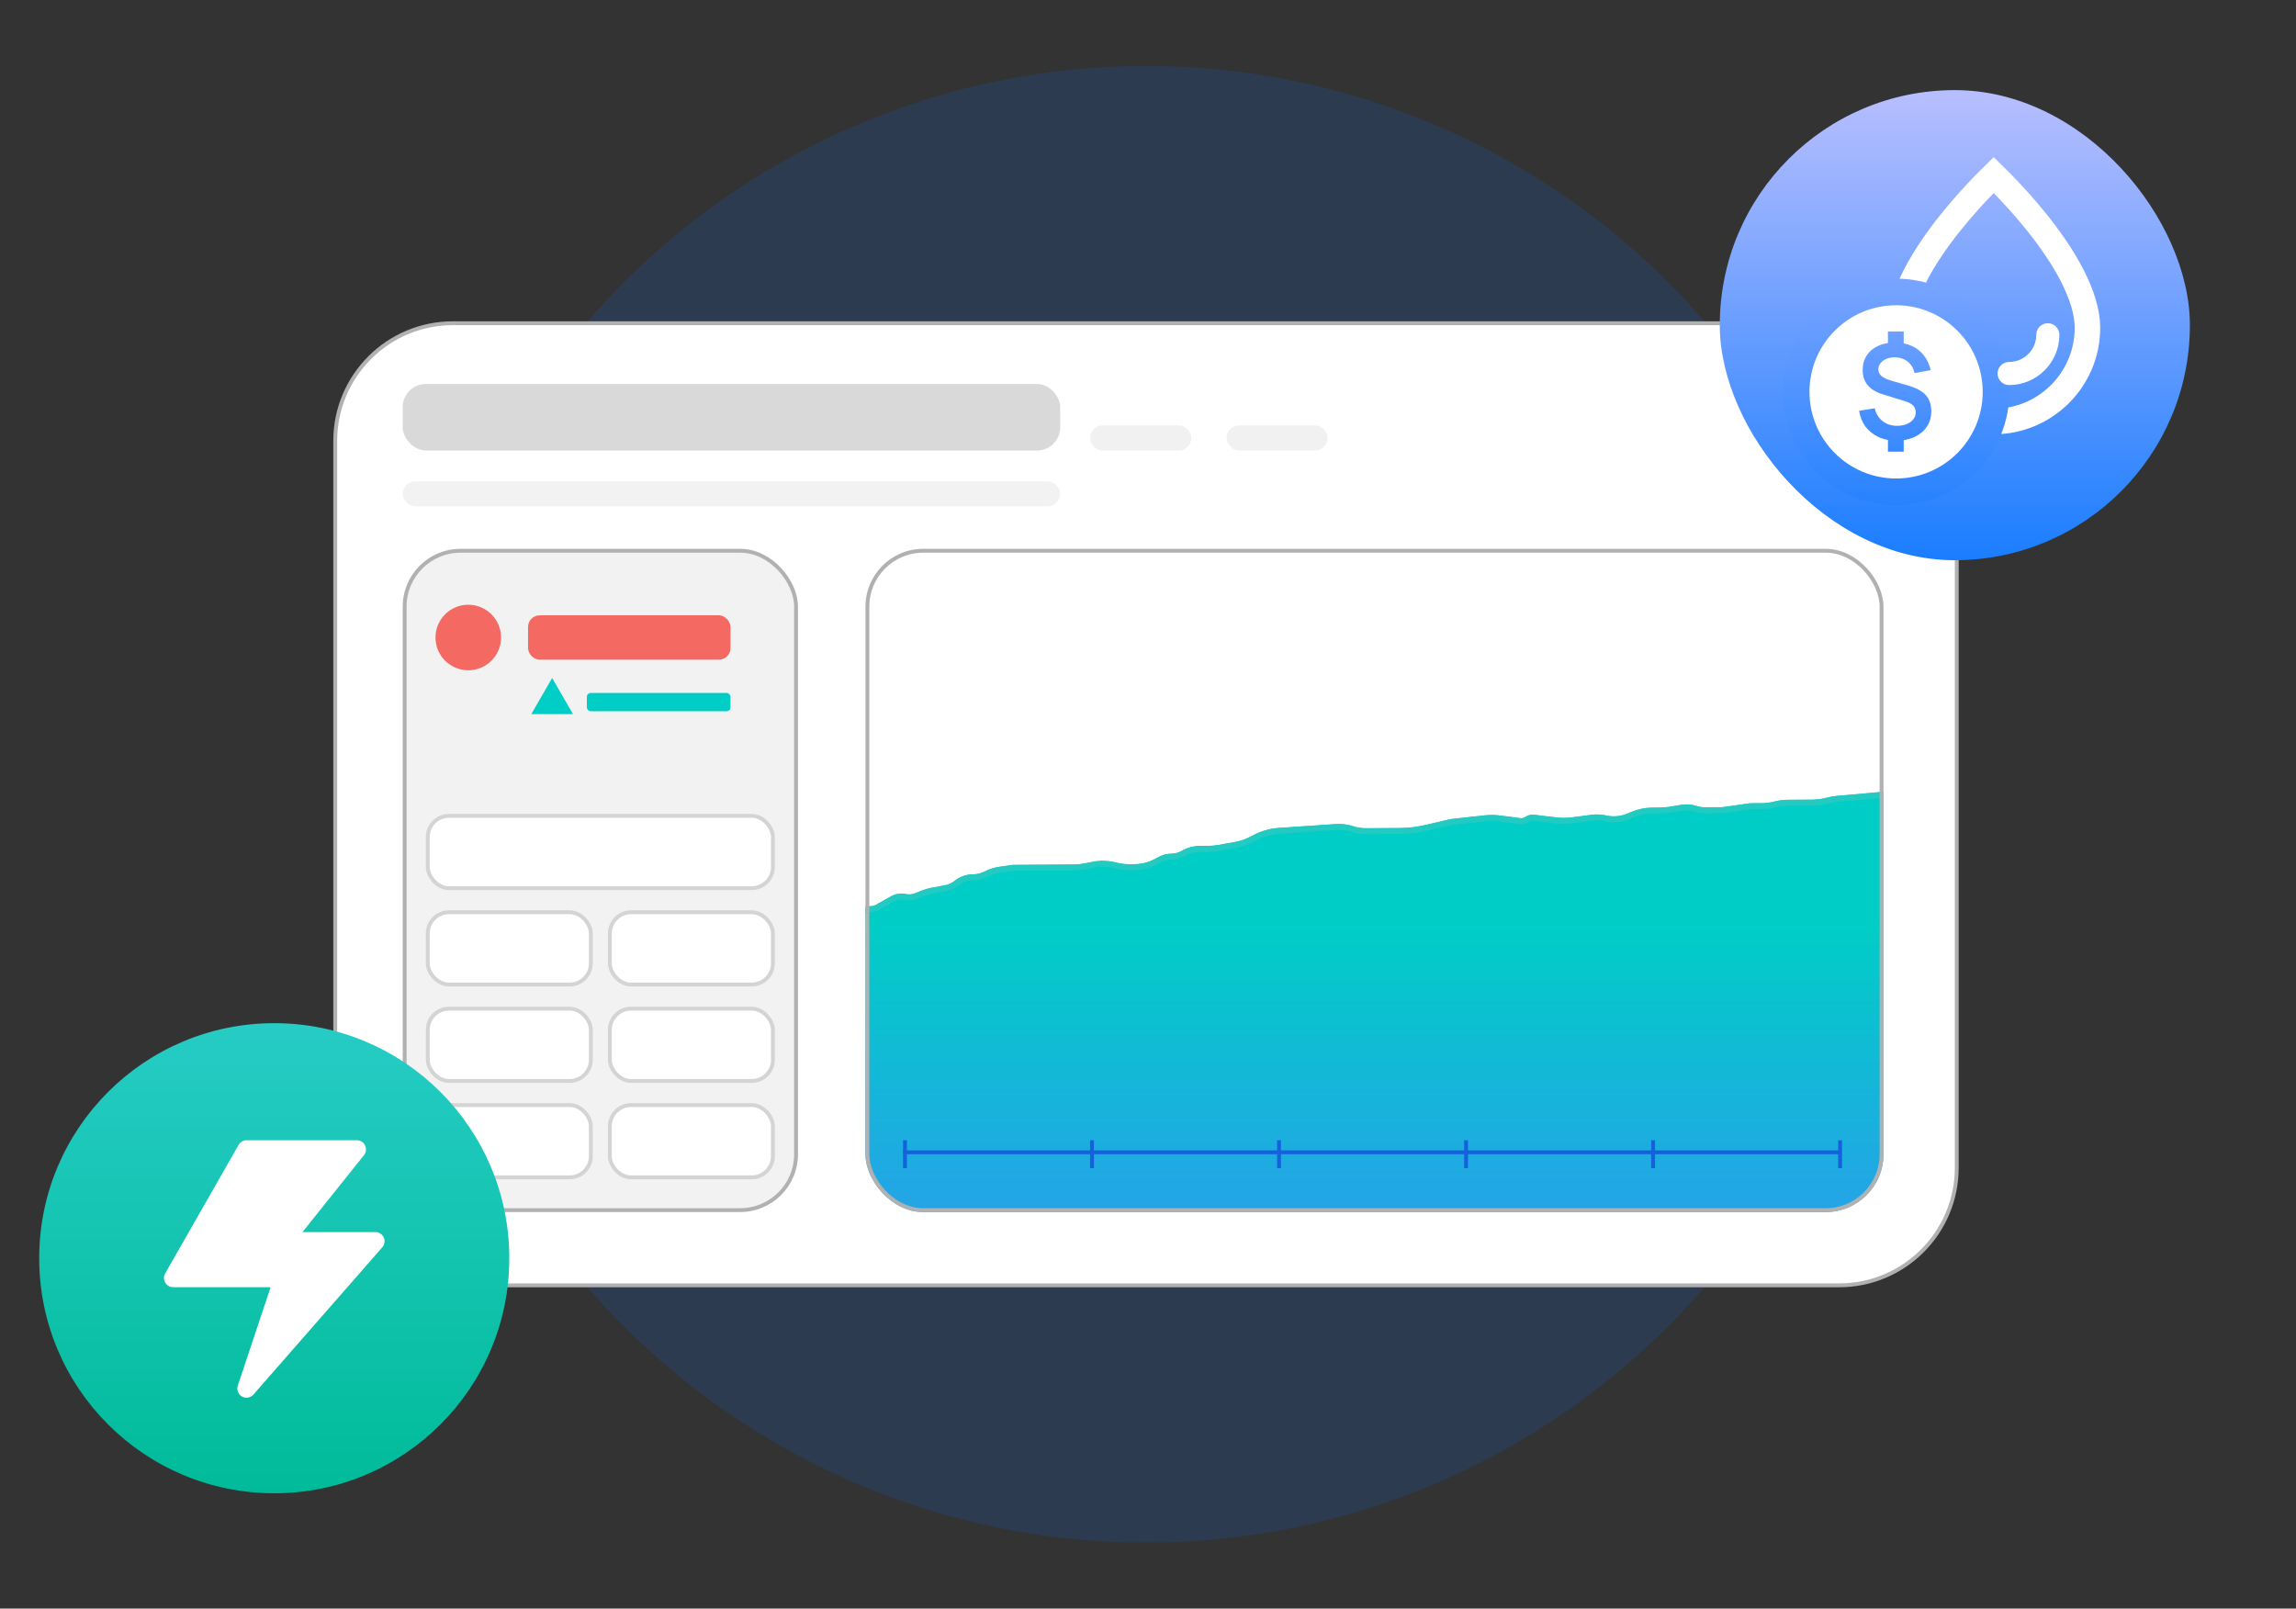 <svg width="491" height="344" viewBox="0 0 491 344" fill="none" xmlns="http://www.w3.org/2000/svg">
<rect x="0" y="0" width="491" height="344" fill="#333333" stroke="none"/>
<circle opacity="0.18" cx="245.072" cy="172" r="157.886" fill="#1461DB"/>
<rect x="71.69" y="69.126" width="346.763" height="205.749" rx="25.152" fill="white"/>
<rect x="71.69" y="69.126" width="346.763" height="205.749" rx="25.152" stroke="#B1B1B1" stroke-width="0.825"/>
<g clip-path="url(#clip0_8971_3892)">
<rect x="185.079" y="117.367" width="217.706" height="141.839" rx="12.37" fill="white"/>
<path d="M190.853 192.242L187.708 194.016C187.24 194.28 186.714 194.42 186.177 194.423C184.436 194.434 183.032 195.854 183.043 197.596L183.324 244.338C183.406 258.001 194.549 269.01 208.212 268.928L380.242 267.893C393.905 267.811 404.914 256.668 404.832 243.005L404.392 169.808L392.921 170.825C392.19 170.889 391.465 171.018 390.756 171.208C389.709 171.488 388.63 171.633 387.546 171.64L382.327 171.671C381.383 171.677 380.443 171.799 379.529 172.034C378.614 172.27 377.674 172.391 376.73 172.397L374.291 172.412L368.339 173.255L364.615 173.277C363.94 173.282 363.268 173.177 362.625 172.967C361.665 172.654 360.643 172.577 359.646 172.742L357.334 173.124C356.509 173.26 355.674 173.331 354.837 173.336L353.323 173.345C351.875 173.354 350.443 173.648 349.109 174.209L348.264 174.565C346.693 175.227 344.954 175.38 343.291 175.004C342.352 174.792 341.383 174.747 340.428 174.872L336.278 175.416C335.088 175.572 333.883 175.578 332.691 175.434L327.995 174.867C327.483 174.806 326.967 174.936 326.546 175.233C326.119 175.535 325.594 175.665 325.075 175.597L320.737 175.028C319.681 174.89 318.612 174.879 317.553 174.996L310.327 175.796L304.866 177.065C303.078 177.481 301.249 177.696 299.414 177.707L292.078 177.751C291.094 177.757 290.116 177.603 289.182 177.296C288.07 176.929 286.897 176.781 285.728 176.86L273.498 177.686C271.607 177.814 269.767 178.359 268.111 179.281C266.865 179.975 265.511 180.457 264.106 180.706L260.679 181.315C259.898 181.454 259.107 181.526 258.314 181.531L256.457 181.542C255.345 181.548 254.252 181.833 253.278 182.368L252.923 182.564C252.182 182.971 251.351 183.188 250.505 183.193C249.685 183.198 248.878 183.401 248.154 183.785L247.167 184.309C245.795 185.037 244.266 185.422 242.713 185.431L241.445 185.439C240.488 185.445 239.535 185.325 238.609 185.082C236.983 184.655 235.279 184.61 233.632 184.95L232.498 185.184C231.474 185.396 230.431 185.505 229.386 185.511L228.641 185.516L223.677 185.546L216.617 185.588L213.745 186.001C212.872 186.127 212.024 186.382 211.227 186.758L210.627 187.041C209.857 187.404 209.018 187.595 208.167 187.6L208.103 187.601C206.837 187.608 205.611 188.04 204.619 188.827C203.894 189.403 203.038 189.792 202.127 189.96L199.255 190.489C198.643 190.602 198.044 190.775 197.467 191.005L195.934 191.617C195.203 191.909 194.403 191.977 193.634 191.815C192.686 191.614 191.697 191.766 190.853 192.242Z" fill="url(#paint0_linear_8971_3892)" stroke="#22CAC1" stroke-width="1.237" stroke-linecap="round"/>
<path d="M190.802 192.229L187.655 194.004C187.188 194.268 186.661 194.408 186.124 194.411C184.382 194.421 182.978 195.842 182.988 197.585L183.27 244.362C183.352 258.025 194.494 269.034 208.157 268.952L380.297 267.917C393.959 267.835 404.969 256.692 404.887 243.029L404.446 169.784L392.97 170.801C392.238 170.865 391.514 170.994 390.804 171.184C389.756 171.464 388.677 171.61 387.592 171.616L382.371 171.648C381.426 171.653 380.486 171.775 379.571 172.011C378.656 172.246 377.715 172.368 376.771 172.374L374.33 172.388L368.375 173.232L364.65 173.255C363.974 173.259 363.302 173.154 362.659 172.944C361.698 172.631 360.676 172.554 359.679 172.718L357.365 173.101C356.539 173.237 355.704 173.308 354.867 173.313L353.352 173.323C351.904 173.331 350.471 173.625 349.136 174.187L348.291 174.543C346.719 175.205 344.979 175.358 343.316 174.982C342.376 174.77 341.406 174.725 340.451 174.85L336.299 175.394C335.108 175.55 333.903 175.556 332.71 175.412L328.012 174.845C327.5 174.784 326.983 174.914 326.562 175.211C326.135 175.513 325.609 175.643 325.091 175.575L320.751 175.006C319.694 174.868 318.624 174.857 317.564 174.974L310.336 175.774L304.87 177.045C303.082 177.46 301.253 177.676 299.418 177.687L292.077 177.731C291.093 177.737 290.114 177.583 289.18 177.275C288.067 176.908 286.893 176.76 285.724 176.839L273.488 177.666C271.596 177.794 269.755 178.338 268.098 179.261C266.851 179.955 265.497 180.437 264.091 180.687L260.663 181.296C259.882 181.435 259.09 181.507 258.297 181.512L256.438 181.523C255.326 181.53 254.233 181.814 253.258 182.35L252.903 182.545C252.161 182.953 251.33 183.17 250.483 183.175C249.663 183.18 248.856 183.383 248.131 183.767L247.144 184.291C245.771 185.02 244.242 185.405 242.688 185.414L241.419 185.422C240.462 185.428 239.508 185.308 238.582 185.065C236.955 184.637 235.251 184.592 233.603 184.933L232.467 185.167C231.443 185.379 230.4 185.488 229.354 185.495L228.609 185.499L223.643 185.529L216.579 185.571L213.705 185.985C212.832 186.11 211.983 186.365 211.186 186.742L210.586 187.025C209.816 187.388 208.976 187.579 208.125 187.584L208.061 187.585C206.794 187.592 205.567 188.025 204.575 188.812C203.849 189.388 202.993 189.778 202.081 189.946L199.208 190.475C198.596 190.588 197.997 190.76 197.419 190.991L195.885 191.603C195.155 191.895 194.354 191.964 193.584 191.801C192.636 191.6 191.647 191.752 190.802 192.229Z" stroke="#22CAC1" stroke-width="1.237" stroke-linecap="round"/>
<line x1="193.119" y1="246.424" x2="393.508" y2="246.424" stroke="#1461DB" stroke-width="0.825"/>
<line x1="193.531" y1="243.847" x2="193.531" y2="249.826" stroke="#1461DB" stroke-width="0.825"/>
<line x1="233.527" y1="243.847" x2="233.527" y2="249.826" stroke="#1461DB" stroke-width="0.825"/>
<line x1="273.522" y1="243.847" x2="273.522" y2="249.826" stroke="#1461DB" stroke-width="0.825"/>
<line x1="313.517" y1="243.847" x2="313.517" y2="249.826" stroke="#1461DB" stroke-width="0.825"/>
<line x1="353.513" y1="243.847" x2="353.513" y2="249.826" stroke="#1461DB" stroke-width="0.825"/>
<line x1="393.508" y1="243.847" x2="393.508" y2="249.826" stroke="#1461DB" stroke-width="0.825"/>
</g>
<rect x="185.491" y="117.78" width="216.881" height="141.014" rx="11.957" stroke="#B1B1B1" stroke-width="0.825"/>
<rect x="86.534" y="117.78" width="83.701" height="141.014" rx="11.957" fill="#F2F2F2" stroke="#B1B1B1" stroke-width="0.825"/>
<rect x="91.482" y="174.474" width="73.806" height="15.462" rx="4.536" fill="white" stroke="#D4D4D4" stroke-width="0.825"/>
<rect x="91.482" y="195.09" width="34.868" height="15.462" rx="4.536" fill="white" stroke="#D4D4D4" stroke-width="0.825"/>
<rect x="91.482" y="215.706" width="34.868" height="15.462" rx="4.536" fill="white" stroke="#D4D4D4" stroke-width="0.825"/>
<rect x="91.482" y="236.322" width="34.868" height="15.462" rx="4.536" fill="white" stroke="#D4D4D4" stroke-width="0.825"/>
<rect x="130.42" y="195.09" width="34.868" height="15.462" rx="4.536" fill="white" stroke="#D4D4D4" stroke-width="0.825"/>
<rect x="130.42" y="215.706" width="34.868" height="15.462" rx="4.536" fill="white" stroke="#D4D4D4" stroke-width="0.825"/>
<rect x="130.42" y="236.322" width="34.868" height="15.462" rx="4.536" fill="white" stroke="#D4D4D4" stroke-width="0.825"/>
<circle cx="100.14" cy="136.334" r="7.009" fill="#F46962"/>
<rect x="112.922" y="131.593" width="43.294" height="9.483" rx="2.474" fill="#F46962"/>
<rect x="125.498" y="148.188" width="30.718" height="3.917" rx="0.825" fill="#00CEC6"/>
<path d="M118.076 144.993L122.54 152.724H113.613L118.076 144.993Z" fill="#00CEC6"/>
<rect x="86.122" y="82.114" width="140.602" height="14.225" rx="4.948" fill="#D9D9D9"/>
<rect x="86.122" y="102.936" width="140.602" height="5.36" rx="2.68" fill="#F2F2F2"/>
<rect x="233.114" y="90.979" width="21.647" height="5.36" rx="2.68" fill="#F1F1F1"/>
<rect x="262.286" y="90.979" width="21.647" height="5.36" rx="2.68" fill="#F1F1F1"/>
<rect x="367.774" y="19.271" width="100.533" height="100.533" rx="50.267" fill="url(#paint1_linear_8971_3892)"/>
<path d="M426.357 37.429C426.825 37.886 427.37 38.423 427.972 39.035C430.061 41.159 432.84 44.148 435.612 47.613C438.391 51.087 441.12 54.985 443.143 58.929C445.18 62.903 446.399 66.726 446.399 70.101C446.399 81.163 437.42 90.143 426.357 90.143C415.295 90.143 406.315 81.163 406.315 70.101C406.315 66.726 407.536 62.903 409.573 58.929C411.596 54.985 414.324 51.087 417.103 47.613C419.875 44.147 422.655 41.159 424.744 39.035C425.346 38.423 425.89 37.886 426.357 37.429Z" stroke="white" stroke-width="5.454"/>
<circle cx="405.479" cy="83.804" r="21.371" fill="white" stroke="url(#paint2_linear_8971_3892)" stroke-width="5.695"/>
<path d="M437.93 69.67C438.99 69.67 439.855 70.535 439.855 71.596C439.855 77.225 435.277 81.803 429.647 81.804C428.587 81.804 427.722 80.938 427.722 79.878C427.722 78.817 428.587 77.952 429.647 77.952C433.156 77.952 436.004 75.104 436.004 71.596C436.004 70.535 436.869 69.67 437.93 69.67Z" fill="white" stroke="white" stroke-width="1.091"/>
<path d="M407.109 73.432C407.722 73.551 408.297 73.731 408.831 73.974C409.867 74.44 410.726 75.112 411.407 75.989C412.098 76.866 412.587 77.922 412.876 79.153L409.419 79.783C409.288 79.121 409.032 78.537 408.649 78.033C408.267 77.529 407.786 77.137 407.208 76.857C406.63 76.578 405.985 76.428 405.276 76.409C404.595 76.4 403.984 76.507 403.442 76.731C402.901 76.946 402.472 77.254 402.155 77.655C401.838 78.047 401.679 78.491 401.679 78.985C401.679 79.536 401.899 80.007 402.337 80.398C402.785 80.79 403.489 81.126 404.45 81.406L408.075 82.456C409.82 82.96 411.076 83.646 411.841 84.514C412.615 85.372 413.002 86.515 413.002 87.942C413.002 89.193 412.69 90.29 412.064 91.232C411.439 92.175 410.562 92.912 409.434 93.443C408.73 93.769 407.955 93.993 407.109 94.115V96.593H403.736V94.075C403.008 93.947 402.326 93.739 401.693 93.443C400.574 92.921 399.654 92.184 398.936 91.232C398.226 90.281 397.774 89.151 397.578 87.845L400.909 87.312C401.17 88.46 401.73 89.376 402.589 90.057C403.457 90.728 404.493 91.064 405.696 91.064C406.853 91.064 407.805 90.793 408.552 90.252C409.298 89.701 409.671 89.007 409.671 88.167C409.671 87.579 409.494 87.103 409.14 86.739C408.785 86.366 408.215 86.058 407.432 85.815L402.575 84.304C399.748 83.427 398.334 81.71 398.334 79.153C398.334 77.959 398.618 76.918 399.188 76.031C399.766 75.136 400.578 74.45 401.623 73.974C402.258 73.679 402.963 73.477 403.736 73.364V70.881H407.109V73.432Z" fill="url(#paint3_linear_8971_3892)"/>
<circle cx="58.649" cy="269.077" r="50.267" fill="url(#paint4_linear_8971_3892)"/>
<path d="M37.034 275.269H57.871L50.879 296.243C50.714 296.677 50.707 297.155 50.86 297.594C51.014 298.032 51.318 298.402 51.718 298.637C52.118 298.873 52.589 298.959 53.047 298.88C53.505 298.801 53.919 298.563 54.218 298.207L81.712 266.785C81.974 266.503 82.147 266.15 82.21 265.77C82.273 265.39 82.223 265 82.066 264.649C81.909 264.297 81.652 264 81.327 263.793C81.002 263.586 80.624 263.479 80.239 263.486H64.685L77.843 247.029C78.072 246.74 78.214 246.393 78.254 246.027C78.295 245.661 78.232 245.291 78.072 244.959C77.912 244.627 77.662 244.347 77.351 244.151C77.04 243.954 76.68 243.849 76.311 243.847H52.745C52.399 243.846 52.059 243.936 51.759 244.108C51.459 244.281 51.21 244.529 51.036 244.829L35.326 272.323C35.153 272.622 35.062 272.962 35.062 273.307C35.063 273.653 35.154 273.992 35.328 274.29C35.501 274.589 35.75 274.837 36.05 275.009C36.349 275.181 36.689 275.27 37.034 275.269Z" fill="white"/>
<defs>
<linearGradient id="paint0_linear_8971_3892" x1="294.098" y1="196.926" x2="294.098" y2="296.628" gradientUnits="userSpaceOnUse">
<stop stop-color="#00CEC6"/>
<stop offset="1" stop-color="#3A8AFB"/>
</linearGradient>
<linearGradient id="paint1_linear_8971_3892" x1="418.041" y1="19.271" x2="418.041" y2="119.805" gradientUnits="userSpaceOnUse">
<stop offset="0.008" stop-color="#B7BEFF"/>
<stop offset="1" stop-color="#1A7DFF"/>
</linearGradient>
<linearGradient id="paint2_linear_8971_3892" x1="405.479" y1="22.788" x2="405.479" y2="115.538" gradientUnits="userSpaceOnUse">
<stop stop-color="#B7BEFF"/>
<stop offset="1" stop-color="#1A7DFF"/>
</linearGradient>
<linearGradient id="paint3_linear_8971_3892" x1="405.29" y1="35.22" x2="405.29" y2="110.72" gradientUnits="userSpaceOnUse">
<stop stop-color="#B7BEFF"/>
<stop offset="1" stop-color="#1A7DFF"/>
</linearGradient>
<linearGradient id="paint4_linear_8971_3892" x1="58.649" y1="218.81" x2="58.649" y2="319.343" gradientUnits="userSpaceOnUse">
<stop stop-color="#26CCC5"/>
<stop offset="1" stop-color="#00BB99"/>
</linearGradient>
<clipPath id="clip0_8971_3892">
<rect x="185.079" y="117.367" width="217.706" height="141.839" rx="12.37" fill="white"/>
</clipPath>
</defs>
</svg>
